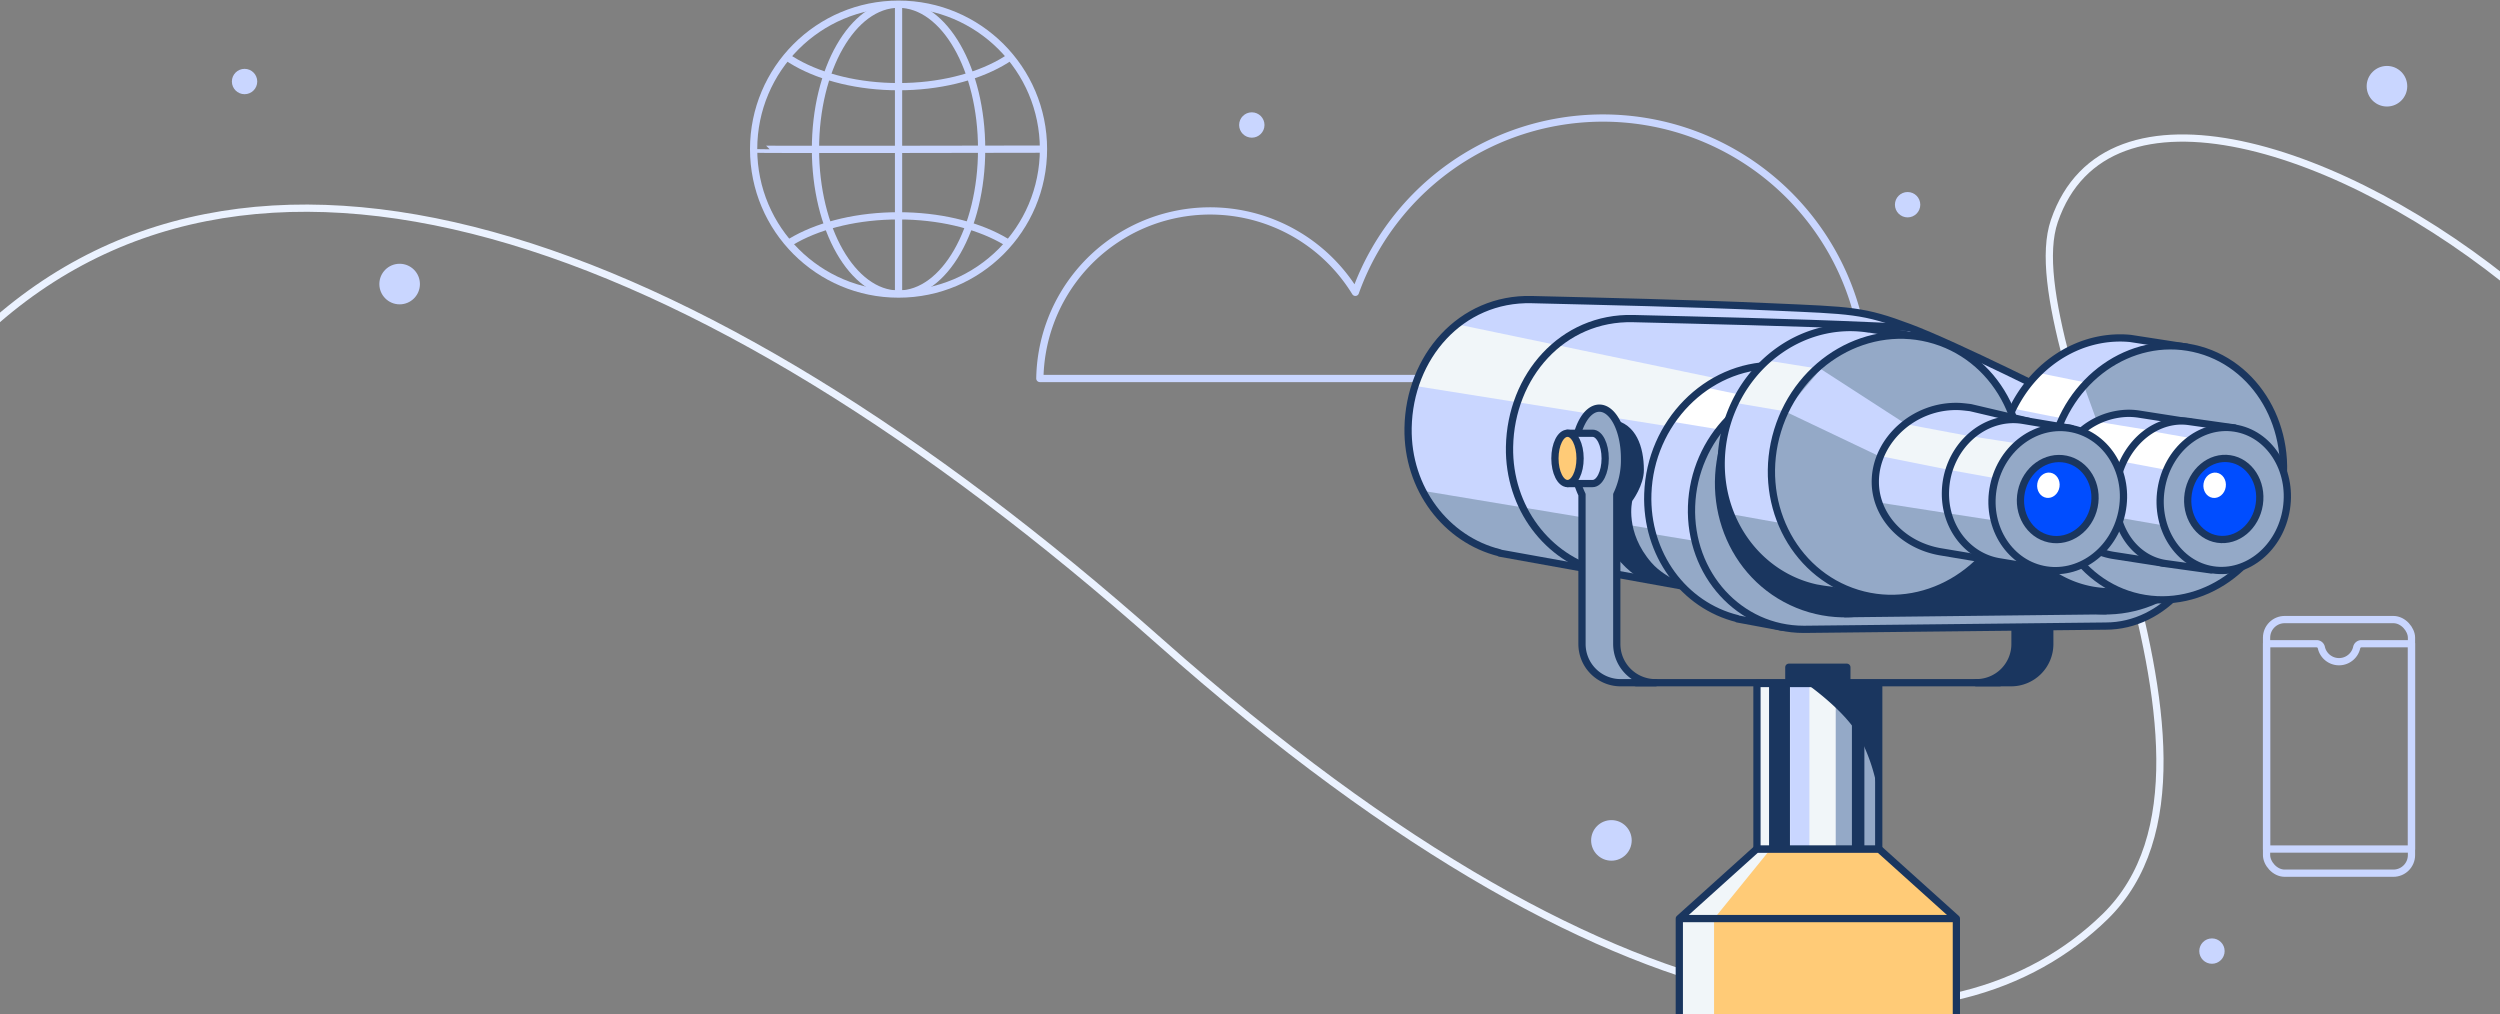 <svg xmlns="http://www.w3.org/2000/svg" xmlns:xlink="http://www.w3.org/1999/xlink" width="690" height="280" viewBox="0 0 690 280"><rect x="0" y="0" width="690" height="280" fill="#808080" stroke="none"/><defs><style>.a,.b,.h,.j,.p{fill:none;}.b,.j{stroke:#c9d6ff;}.b,.h{stroke-miterlimit:10;}.ad,.b,.c,.d,.e,.f,.h,.j,.l,.p{stroke-width:2px;}.c,.r{fill:#94a9c7;}.ad,.c,.d,.e,.f,.l,.p{stroke:#1a365f;}.ad,.c,.d,.e,.f,.j,.l,.p{stroke-linecap:round;stroke-linejoin:round;}.d,.i{fill:#c9d6ff;}.e,.m{fill:#ffcb77;}.f,.o{fill:#f1f6f9;}.g{clip-path:url(#a);}.h{stroke:#ebf2ff;}.k{clip-path:url(#b);}.l,.s{fill:#1a365f;}.n{clip-path:url(#c);}.q{clip-path:url(#d);}.t{clip-path:url(#e);}.u{clip-path:url(#f);}.v{fill:#fff;}.w{clip-path:url(#g);}.x{clip-path:url(#h);}.y{clip-path:url(#i);}.z{clip-path:url(#j);}.aa{clip-path:url(#k);}.ab{clip-path:url(#l);}.ac{clip-path:url(#m);}.ad{fill:#004dff;}.ae{clip-path:url(#n);}.af{clip-path:url(#o);}</style><clipPath id="a"><rect class="a" width="690" height="280"/></clipPath><clipPath id="b"><circle class="b" cx="248" cy="41.16" r="40"/></clipPath><clipPath id="c"><polygon class="e" points="518.61 234.32 484.83 234.32 463.49 253.53 463.49 292.68 539.96 292.68 539.96 253.53 518.61 234.32"/></clipPath><clipPath id="d"><rect class="f" x="484.92" y="188.65" width="33.61" height="45.67"/></clipPath><clipPath id="e"><path class="d" d="M475.47,163.76l-61.54-11.1,0-.08c-14.78-3.64-25.6-17.69-25.3-34.48.34-19.56,14.55-35.9,34.12-35.41s43.59,1,66,2,25.37.87,38.3,5.72,43.72,20.39,43.72,20.39l-95.3,52.95"/></clipPath><clipPath id="f"><path class="c" d="M580.63,100.7c-14.2,0-25.39,11.19-29,26.75l-30.89-1.39c-3.63-14.59-16.05-25.21-31.2-25.21-18.51,0-34.06,15.85-34.74,35.4-.59,16.79,10,30.85,24.7,34.48l0,.08,12.37,2.3-.33-1.5,82.31-.89c16.56,0,30.48-15.76,31.09-35.21S597.19,100.7,580.63,100.7Z"/></clipPath><clipPath id="g"><path class="c" d="M583.35,105.17c-13.64,0-25.41,11.13-28.86,26.08l-24.25-1.33c-3.49-14-15.43-24.22-30-24.22-17.78,0-32.72,15.23-33.37,34s13.22,34,31,34l83.34-.9c15.91,0,29.28-15.14,29.87-33.82S599.25,105.17,583.35,105.17Z"/></clipPath><clipPath id="h"><path class="d" d="M597.26,101.61l2.18,0,4-5.81L588,93.41h0c-.92-.09-1.86-.14-2.81-.14-17.85,0-32.86,15.69-33.52,35.05-.6,17.59,10.86,32.16,26.37,34.66h.06a30.08,30.08,0,0,0,3.45.34l12.29,2.06-3.6-5.22-2-.16c11.14-5.62,19.12-17.69,19.6-31.69A35,35,0,0,0,597.26,101.61Z"/></clipPath><clipPath id="i"><path class="d" d="M528.36,95.66l2.12-2.61L516,90.81l-.23,0-.59-.09h0a33.15,33.15,0,0,0-4.48-.32c-19,0-34.93,16.26-35.63,36.32-.62,17.57,10.69,32.23,26.26,35.58v0l.5.08c1,.19,2,.35,3,.45l13.19,2,.14-3.38c14.3-4.5,25.09-18.36,25.66-34.77C544.23,113.55,538,102,528.36,95.66Z"/></clipPath><clipPath id="j"><ellipse class="c" cx="523.28" cy="128.82" rx="36.51" ry="34.18" transform="translate(246.88 591.44) rotate(-72.97)"/></clipPath><clipPath id="k"><ellipse class="c" cx="597.85" cy="130.48" rx="35.18" ry="32.21" transform="translate(342.28 686.48) rotate(-77.62)"/></clipPath><clipPath id="l"><path class="d" d="M606.47,133.87a19.34,19.34,0,0,0-2.94-11l1.19-6.33-14.26-2.23v0a19.38,19.38,0,0,0-2.87-.24,20.43,20.43,0,0,0-20.22,19.71,18.92,18.92,0,0,0,15.92,19.51v0l14.14,2.19,1.17-6.27A20.49,20.49,0,0,0,606.47,133.87Z"/></clipPath><clipPath id="m"><path class="d" d="M618.21,135.38a20.83,20.83,0,0,0-2.55-10.89l1.06-6.38-12.53-1.77v0a15,15,0,0,0-2.52-.15c-9.49.33-17.47,9.45-17.82,20.37-.31,9.89,5.75,17.84,13.94,19v0l12.42,1.73,1-6.3A22.44,22.44,0,0,0,618.21,135.38Z"/></clipPath><clipPath id="n"><path class="d" d="M562,133.69a17.93,17.93,0,0,0-3.3-11.08l1.37-6.29-16.2-3.81s-2.15-.28-3.27-.32c-12.27-.4-22.58,9.17-23,20.05-.41,9.86,7.43,18.27,18,20.06v0L551.69,155,553,148.8A19.14,19.14,0,0,0,562,133.69Z"/></clipPath><clipPath id="o"><path class="d" d="M573.23,135.59a20.33,20.33,0,0,0-2.69-11l1.12-6.35-13.23-2.21v0a16.78,16.78,0,0,0-2.67-.24c-10,0-18.44,8.84-18.81,19.74-.33,9.89,6.07,18,14.72,19.5v0l13.11,2.17,1.1-6.27A21.13,21.13,0,0,0,573.23,135.59Z"/></clipPath></defs><g class="g"><path class="h" d="M696,81C647,40,581.36,19.12,567,61c-12,35,59.07,148,14,192-41,40-128,42-261-76C190.92,62.48,67,20-8,95"/><circle class="i" cx="526.5" cy="56.5" r="3.5"/><circle class="i" cx="530.5" cy="160.3" r="3.5"/><circle class="i" cx="345.5" cy="34.5" r="3.5"/><circle class="i" cx="67.5" cy="22.5" r="3.5"/><circle class="i" cx="444.75" cy="231.95" r="5.6"/><circle class="i" cx="110.3" cy="78.4" r="5.6"/><circle class="i" cx="658.8" cy="23.8" r="5.6"/><circle class="i" cx="610.5" cy="262.5" r="3.5"/><path class="j" d="M287,104.46a47,47,0,0,1,87.08-23.78A72.59,72.59,0,0,1,515,104.46Z"/><g class="k"><ellipse class="b" cx="248" cy="1.33" rx="40" ry="22.59"/><ellipse class="b" cx="248" cy="81.33" rx="40" ry="21.76"/><ellipse class="b" cx="248" cy="41.16" rx="22.93" ry="40"/><path class="b" d="M208,41.16c0,.17,80,0,80,0"/><line class="b" x1="248" y1="1.16" x2="248" y2="81.16"/></g><circle class="b" cx="248" cy="41.16" r="40"/><path class="l" d="M567.91,126.52c0-7.66-3.11-13.87-6.94-13.87S554,118.86,554,126.52a22.14,22.14,0,0,0,2.14,10v41.23a10.68,10.68,0,0,1-10.68,10.68h9.61a10.68,10.68,0,0,0,10.67-10.68V136.52A22.14,22.14,0,0,0,567.91,126.52Z"/><polygon class="m" points="518.61 234.32 484.83 234.32 463.49 253.53 463.49 292.68 539.96 292.68 539.96 253.53 518.61 234.32"/><g class="n"><polygon class="o" points="489.26 233.62 473.08 253.56 473.08 291.95 461.18 291.95 461.18 253.53 484.92 234.32 489.26 233.62"/><polygon class="m" points="506.66 234.32 516.85 254.06 516.85 291.86 543.36 291.86 543.36 251.4 518.53 234.32 506.66 234.32"/><line class="d" x1="463.49" y1="253.53" x2="539.96" y2="253.53"/></g><polygon class="p" points="518.61 234.32 484.83 234.32 463.49 253.53 463.49 292.68 539.96 292.68 539.96 253.53 518.61 234.32"/><rect class="o" x="484.92" y="188.65" width="33.61" height="45.67"/><g class="q"><rect class="r" x="506.66" y="188.65" width="12.39" height="44.96"/><rect class="i" x="494.08" y="188.65" width="5.31" height="44.96"/><rect class="s" x="511.13" y="188.65" width="3.44" height="44.96"/><rect class="s" x="488.26" y="188.65" width="5.77" height="44.96"/><path class="s" d="M499,189s10,7,14,14a49.76,49.76,0,0,1,5.23,15.18l.3-29.53Z"/></g><rect class="p" x="484.92" y="188.65" width="33.61" height="45.67"/><line class="c" x1="551.9" y1="188.43" x2="451.57" y2="188.43"/><rect class="l" x="493.72" y="184.16" width="16.01" height="4.27"/><path class="i" d="M475.47,163.76l-61.54-11.1,0-.08c-14.78-3.64-25.6-17.69-25.3-34.48.34-19.56,14.55-35.9,34.12-35.41s43.59,1,66,2,25.37.87,38.3,5.72,43.72,20.39,43.72,20.39l-95.3,52.95"/><g class="t"><polygon class="o" points="396.98 88.43 502.55 110.44 494.72 123.12 377.57 104.45 396.98 88.43"/><polygon class="r" points="380.71 133.47 488.77 151.44 489.12 166.02 371.97 147.35 380.71 133.47"/><path class="p" d="M503.48,169l-61.54-11.1,0-.08c-14.78-3.64-25.6-17.69-25.31-34.48.35-19.56,14.56-35.9,34.13-35.41s43.59,1,66,2,25.37.87,38.3,5.72,32.58,14.18,32.58,14.18L503.48,169"/><path class="s" d="M445.17,115.85c6.4,1.07,8.54,7.47,8.54,13.87,0,4.27-3.21,8.54-3.21,8.54s-2.13,8.54,5.34,17.08c4.1,4.68,11.87,7,11.87,7l-15.07-2.75s-4.27-2.14-8.54-8.54C440.31,145.38,445.17,115.85,445.17,115.85Z"/></g><path class="p" d="M475.47,163.76l-61.54-11.1,0-.08c-14.78-3.64-25.6-17.69-25.3-34.48.34-19.56,14.55-35.9,34.12-35.41s43.59,1,66,2,25.37.87,38.3,5.72,43.72,20.39,43.72,20.39l-95.3,52.95"/><path class="r" d="M580.63,100.7c-14.2,0-25.39,11.19-29,26.75l-30.89-1.39c-3.63-14.59-16.05-25.21-31.2-25.21-18.51,0-34.06,15.85-34.74,35.4-.59,16.79,10,30.85,24.7,34.48l0,.08,12.37,2.3-.33-1.5,82.31-.89c16.56,0,30.48-15.76,31.09-35.21S597.19,100.7,580.63,100.7Z"/><g class="u"><polygon class="i" points="467.95 149.32 446.23 145.73 461.18 105.18 494.72 95.89 467.95 149.32"/><polygon class="v" points="479.33 119.33 457.61 115.75 462.24 105.18 487.86 110.51 479.33 119.33"/></g><path class="p" d="M580.63,100.7c-14.2,0-25.39,11.19-29,26.75l-30.89-1.39c-3.63-14.59-16.05-25.21-31.2-25.21-18.51,0-34.06,15.85-34.74,35.4-.59,16.79,10,30.85,24.7,34.48l0,.08,12.37,2.3-.33-1.5,82.31-.89c16.56,0,30.48-15.76,31.09-35.21S597.19,100.7,580.63,100.7Z"/><path class="r" d="M583.35,105.17c-13.64,0-25.41,11.13-28.86,26.08l-24.25-1.33c-3.49-14-15.43-24.22-30-24.22-17.78,0-32.72,15.23-33.37,34s13.22,34,31,34l83.34-.9c15.91,0,29.28-15.14,29.87-33.82S599.25,105.17,583.35,105.17Z"/><g class="w"><ellipse class="l" cx="510.55" cy="132.02" rx="37.67" ry="35.92" transform="translate(172.6 536.84) rotate(-64.64)"/><ellipse class="l" cx="582.43" cy="132.51" rx="36.29" ry="34.22" transform="translate(263.48 637.54) rotate(-70.54)"/><polygon class="l" points="509.21 169.38 581.16 168.57 550.42 145.75 509.21 169.38"/></g><path class="p" d="M583.35,105.17c-13.64,0-25.41,11.13-28.86,26.08l-24.25-1.33c-3.49-14-15.43-24.22-30-24.22-17.78,0-32.72,15.23-33.37,34s13.22,34,31,34l83.34-.9c15.91,0,29.28-15.14,29.87-33.82S599.25,105.17,583.35,105.17Z"/><path class="i" d="M597.26,101.61l2.18,0,4-5.81L588,93.41h0c-.92-.09-1.86-.14-2.81-.14-17.85,0-32.86,15.69-33.52,35.05-.6,17.59,10.86,32.16,26.37,34.66h.06a30.08,30.08,0,0,0,3.45.34l12.29,2.06-3.6-5.22-2-.16c11.14-5.62,19.12-17.69,19.6-31.69A35,35,0,0,0,597.26,101.61Z"/><g class="x"><polygon class="r" points="538.99 137.18 604.89 146.13 598.17 169.75 548.68 162.29 538.99 137.18"/><polygon class="v" points="575.67 105.58 552.32 100.83 547.53 111.18 570.6 115.75 575.67 105.58"/></g><path class="p" d="M597.26,101.61l2.18,0,4-5.81L588,93.41h0c-.92-.09-1.86-.14-2.81-.14-17.85,0-32.86,15.69-33.52,35.05-.6,17.59,10.86,32.16,26.37,34.66h.06a30.08,30.08,0,0,0,3.45.34l12.29,2.06-3.6-5.22-2-.16c11.14-5.62,19.12-17.69,19.6-31.69A35,35,0,0,0,597.26,101.61Z"/><path class="i" d="M528.36,95.66l2.12-2.61L516,90.81l-.23,0-.59-.09h0a33.15,33.15,0,0,0-4.48-.32c-19,0-34.93,16.26-35.63,36.32-.62,17.57,10.69,32.23,26.26,35.58v0l.5.08c1,.19,2,.35,3,.45l13.19,2,.14-3.38c14.3-4.5,25.09-18.36,25.66-34.77C544.23,113.55,538,102,528.36,95.66Z"/><g class="y"><polygon class="r" points="473.62 141.16 495.76 145.13 526.55 169.26 483.53 163.54 473.62 141.16"/><polygon class="o" points="480.62 98.38 502.55 101.86 492.65 113.53 470.84 109.82 480.62 98.38"/></g><path class="p" d="M528.36,95.66l2.12-2.61L516,90.81l-.23,0-.59-.09h0a33.15,33.15,0,0,0-4.48-.32c-19,0-34.93,16.26-35.63,36.32-.62,17.57,10.69,32.23,26.26,35.58v0l.5.08c1,.19,2,.35,3,.45l13.19,2,.14-3.38c14.3-4.5,25.09-18.36,25.66-34.77C544.23,113.55,538,102,528.36,95.66Z"/><ellipse class="r" cx="523.28" cy="128.82" rx="36.51" ry="34.18" transform="translate(246.88 591.44) rotate(-72.97)"/><g class="z"><polygon class="i" points="526.37 117.27 502.55 101.86 492.65 113.53 518.99 126.07 526.37 117.27"/></g><ellipse class="p" cx="523.28" cy="128.82" rx="36.51" ry="34.18" transform="translate(246.88 591.44) rotate(-72.97)"/><ellipse class="r" cx="597.85" cy="130.48" rx="35.18" ry="32.21" transform="translate(342.28 686.48) rotate(-77.62)"/><g class="aa"><polygon class="i" points="579 117 575 106 569 115 573.62 126.11 579 117"/></g><ellipse class="p" cx="597.85" cy="130.48" rx="35.18" ry="32.21" transform="translate(342.28 686.48) rotate(-77.62)"/><path class="i" d="M606.47,133.87a19.34,19.34,0,0,0-2.94-11l1.19-6.33-14.26-2.23v0a19.38,19.38,0,0,0-2.87-.24,20.43,20.43,0,0,0-20.22,19.71,18.92,18.92,0,0,0,15.92,19.51v0l14.14,2.19,1.17-6.27A20.49,20.49,0,0,0,606.47,133.87Z"/><g class="ab"><polygon class="r" points="562.61 138.93 586.91 143.24 595.23 157.14 573.23 154.04 562.61 138.93"/><polygon class="v" points="573.67 115.54 593.43 118.77 589.2 128.76 567.2 124.59 573.67 115.54"/></g><path class="p" d="M606.47,133.87a19.34,19.34,0,0,0-2.94-11l1.19-6.33-14.26-2.23v0a19.38,19.38,0,0,0-2.87-.24,20.43,20.43,0,0,0-20.22,19.71,18.92,18.92,0,0,0,15.92,19.51v0l14.14,2.19,1.17-6.27A20.49,20.49,0,0,0,606.47,133.87Z"/><path class="i" d="M618.21,135.38a20.83,20.83,0,0,0-2.55-10.89l1.06-6.38-12.53-1.77v0a15,15,0,0,0-2.52-.15c-9.49.33-17.47,9.45-17.82,20.37-.31,9.89,5.75,17.84,13.94,19v0l12.42,1.73,1-6.3A22.44,22.44,0,0,0,618.21,135.38Z"/><g class="ac"><polygon class="r" points="577.81 141.65 601.03 145.7 607.87 159.56 586.91 155.54 577.81 141.65"/><polygon class="v" points="588 118 609.04 121.68 604.19 130.87 583.23 126.92 588 118"/></g><path class="p" d="M618.21,135.38a20.83,20.83,0,0,0-2.55-10.89l1.06-6.38-12.53-1.77v0a15,15,0,0,0-2.52-.15c-9.49.33-17.47,9.45-17.82,20.37-.31,9.89,5.75,17.84,13.94,19v0l12.42,1.73,1-6.3A22.44,22.44,0,0,0,618.21,135.38Z"/><ellipse class="c" cx="613.79" cy="137.73" rx="19.79" ry="17.5" transform="translate(384.87 723.65) rotate(-81.31)"/><ellipse class="ad" cx="613.79" cy="137.73" rx="11.22" ry="9.92" transform="translate(384.87 723.65) rotate(-81.31)"/><ellipse class="v" cx="611.29" cy="133.95" rx="3.51" ry="3.1" transform="translate(386.47 717.97) rotate(-81.31)"/><path class="i" d="M562,133.69a17.93,17.93,0,0,0-3.3-11.08l1.37-6.29-16.2-3.81s-2.15-.28-3.27-.32c-12.27-.4-22.58,9.17-23,20.05-.41,9.86,7.43,18.27,18,20.06v0L551.69,155,553,148.8A19.14,19.14,0,0,0,562,133.69Z"/><g class="ae"><polygon class="o" points="548 121.21 522.51 116.41 515.42 125.17 542.47 130.58 548 121.21"/><polygon class="r" points="538.61 141.82 514.78 138.1 517.66 149.16 544.71 154.57 538.61 141.82"/></g><path class="p" d="M562,133.69a17.93,17.93,0,0,0-3.3-11.08l1.37-6.29-16.2-3.81s-2.15-.28-3.27-.32c-12.27-.4-22.58,9.17-23,20.05-.41,9.86,7.43,18.27,18,20.06v0L551.69,155,553,148.8A19.14,19.14,0,0,0,562,133.69Z"/><path class="i" d="M573.23,135.59a20.33,20.33,0,0,0-2.69-11l1.12-6.35-13.23-2.21v0a16.78,16.78,0,0,0-2.67-.24c-10,0-18.44,8.84-18.81,19.74-.33,9.89,6.07,18,14.72,19.5v0l13.11,2.17,1.1-6.27A21.13,21.13,0,0,0,573.23,135.59Z"/><g class="af"><polygon class="o" points="560.37 122.94 542.53 120.18 537.98 129.69 555.28 132.82 560.37 122.94"/><polygon class="r" points="556.46 144.57 538.61 141.82 540.51 152.46 557.82 155.59 556.46 144.57"/></g><path class="p" d="M573.23,135.59a20.33,20.33,0,0,0-2.69-11l1.12-6.35-13.23-2.21v0a16.78,16.78,0,0,0-2.67-.24c-10,0-18.44,8.84-18.81,19.74-.33,9.89,6.07,18,14.72,19.5v0l13.11,2.17,1.1-6.27A21.13,21.13,0,0,0,573.23,135.59Z"/><ellipse class="c" cx="567.9" cy="137.73" rx="19.82" ry="18.07" transform="translate(316.8 665.39) rotate(-78.18)"/><ellipse class="ad" cx="567.9" cy="137.73" rx="11.23" ry="10.25" transform="translate(316.8 665.39) rotate(-78.18)"/><ellipse class="v" cx="565.4" cy="133.95" rx="3.51" ry="3.1" transform="translate(347.52 672.6) rotate(-81.31)"/><path class="c" d="M448.37,126.52c0-7.66-3.11-13.87-6.94-13.87s-6.94,6.21-6.94,13.87a22.14,22.14,0,0,0,2.14,10v41.23a10.68,10.68,0,0,0,10.67,10.68h9.61a10.68,10.68,0,0,1-10.68-10.68V136.52A22.14,22.14,0,0,0,448.37,126.52Z"/><path class="d" d="M439.56,119.58h-6.93v13.88h6.93c1.92,0,3.47-3.11,3.47-6.94S441.48,119.58,439.56,119.58Z"/><ellipse class="e" cx="432.63" cy="126.52" rx="3.47" ry="6.94"/><rect class="j" x="625.57" y="171" width="40" height="70" rx="5"/><path class="j" d="M651.78,177.67a1.34,1.34,0,0,0-1.32,1,5,5,0,0,1-9.78,0,1.33,1.33,0,0,0-1.31-1h-13.8v56.66h40V177.67Z"/></g></svg>